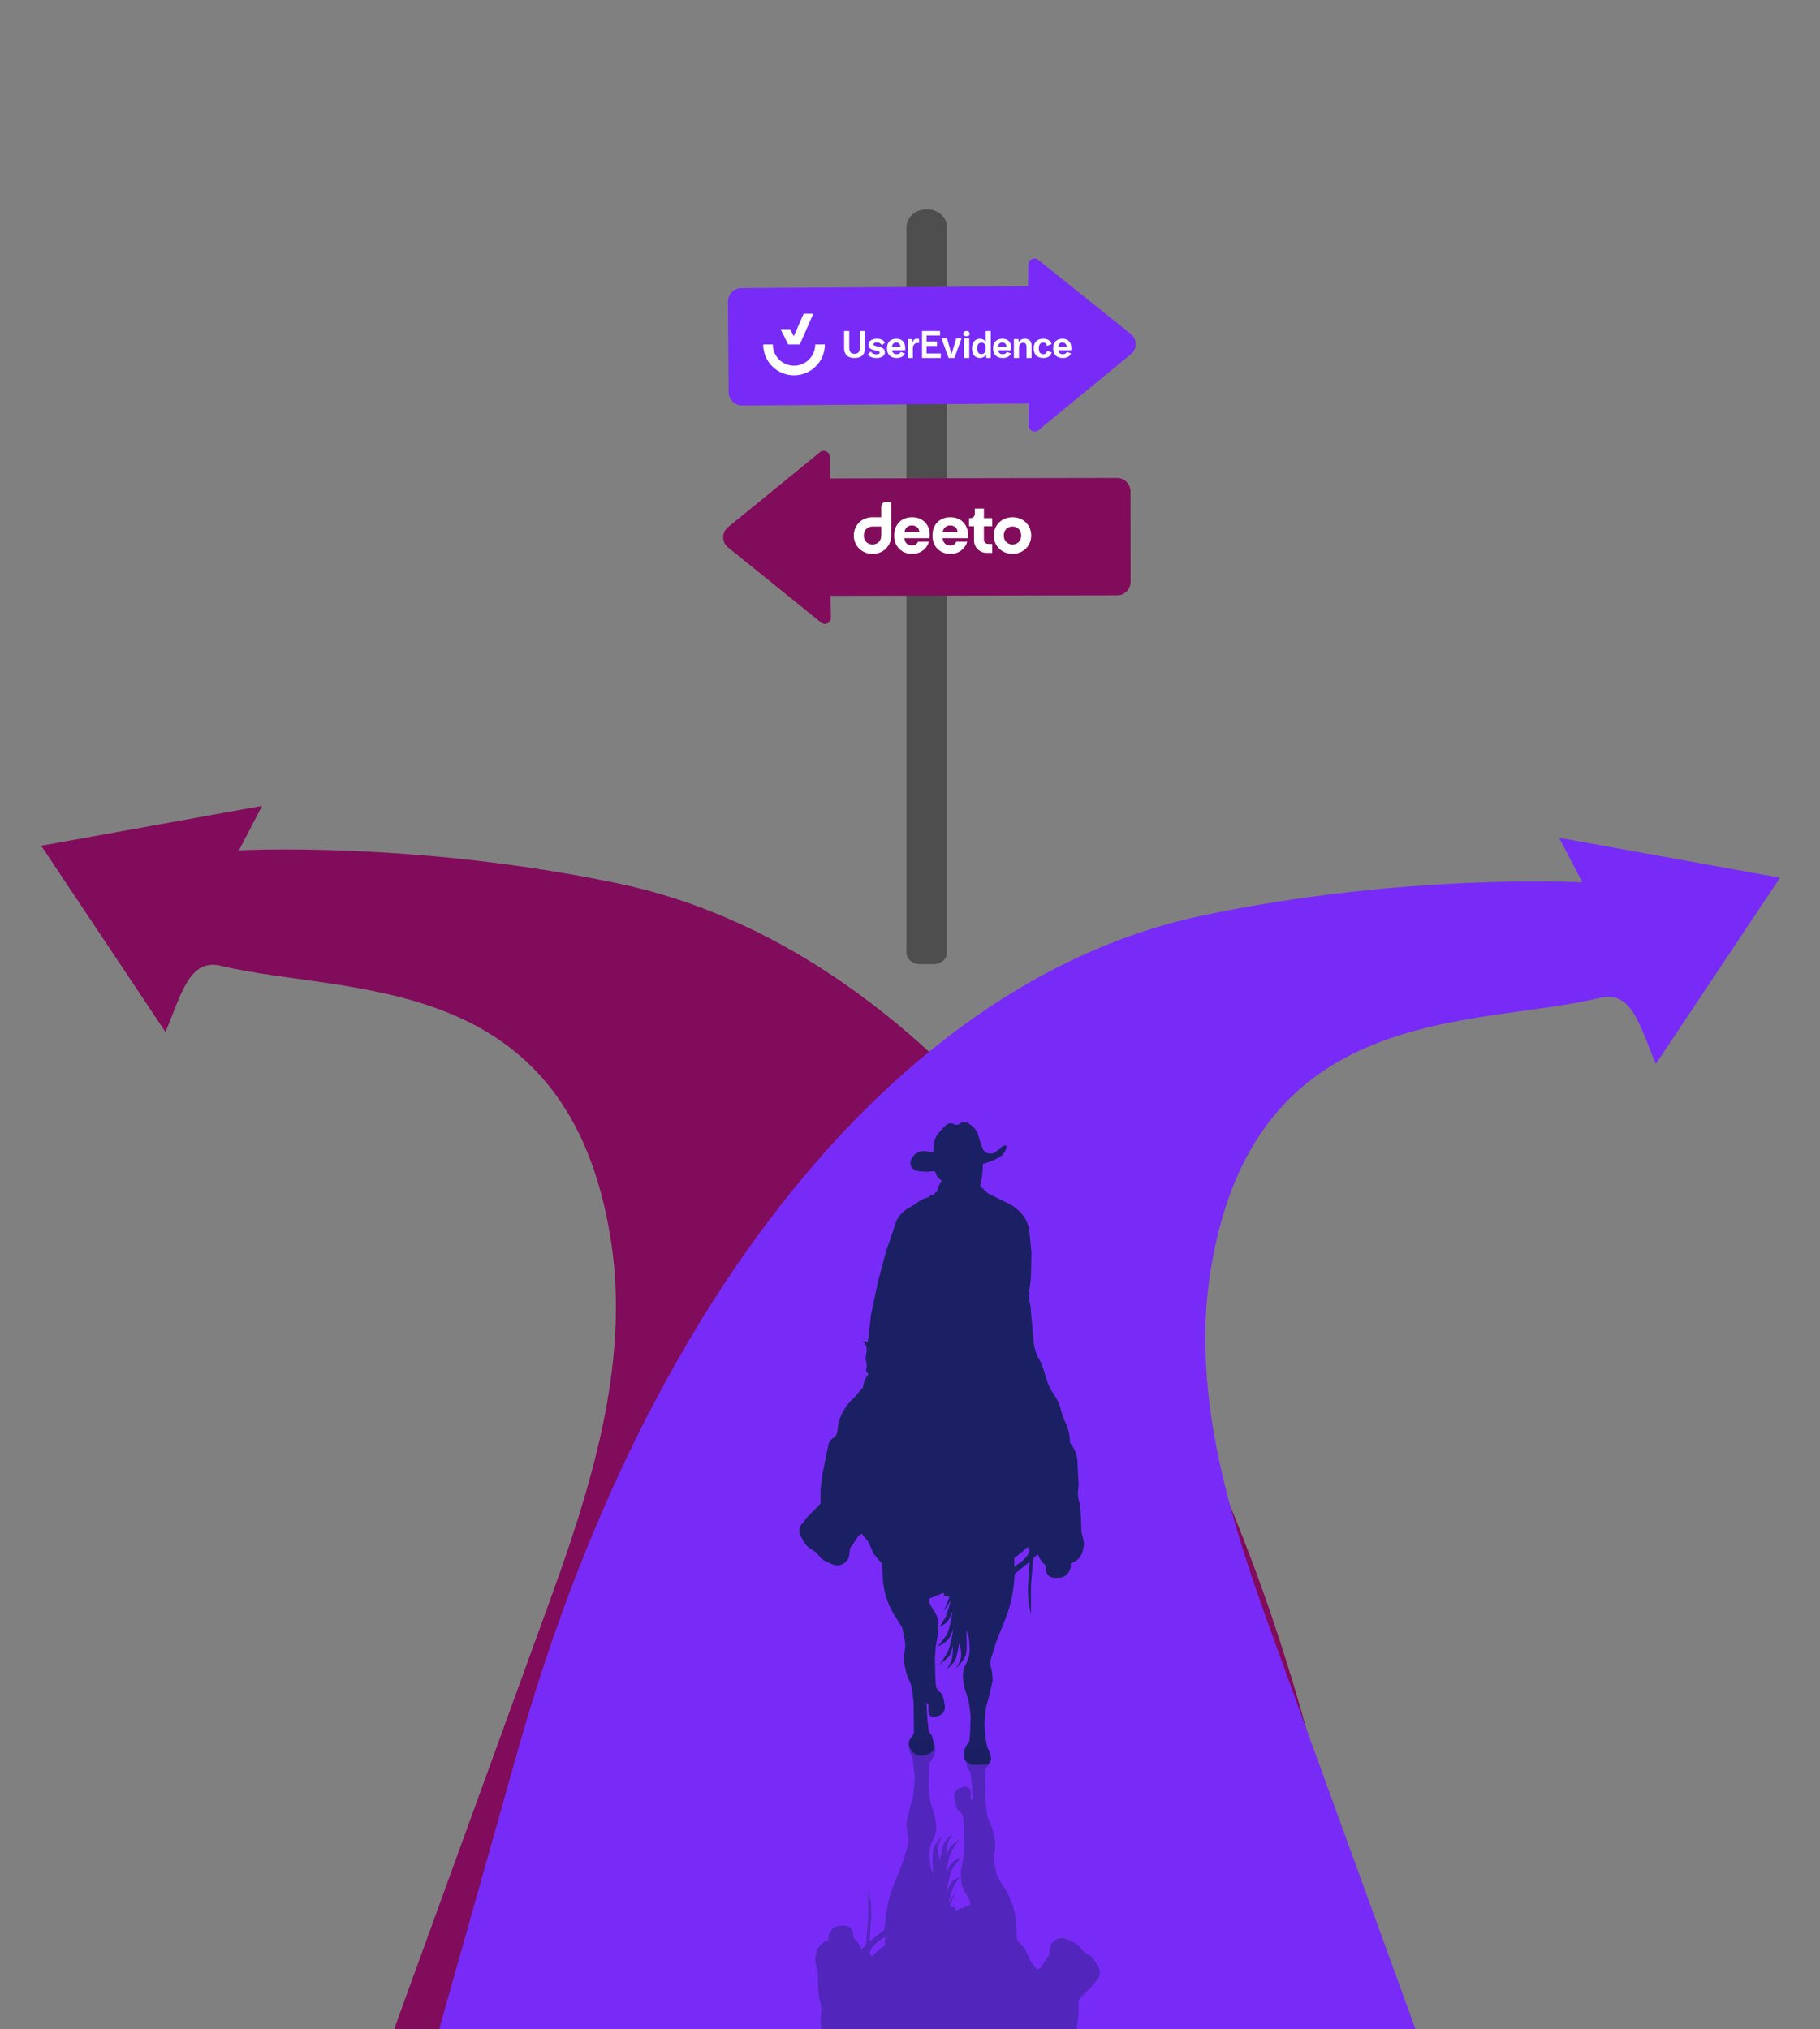 <svg xmlns="http://www.w3.org/2000/svg" width="661" height="737" viewBox="0 0 661 737" fill="none"><rect x="0" y="0" width="661" height="737" fill="#808080" stroke="none"/><g clip-path="url(#clip0_15213_1722)"><path d="M138.931 748.599C139.891 745.805 141.09 742.567 142.46 738.813C148.634 721.895 154.772 704.94 160.928 688.003C173.651 653.001 186.373 617.999 199.095 582.997C213.746 542.688 228.99 496.43 221.904 450.685C206.558 351.613 126.236 361.855 80.197 350.761C68.783 348.011 65.864 361.029 60.096 374.809L14.969 307.155L95.196 292.658L86.773 308.838C86.773 308.838 150.803 305.326 224.789 320.906C332.845 343.661 426.513 457.989 473.304 623.826C473.304 623.826 497.9 710.999 508.509 748.598L138.931 748.599Z" fill="#810C5B"></path><path d="M522.524 760.203C521.564 757.409 520.364 754.171 518.994 750.417C512.821 733.499 506.682 716.544 500.526 699.607C487.804 664.605 475.082 629.603 462.359 594.601C447.708 554.292 432.464 508.034 439.55 462.289C454.896 363.217 535.218 373.459 581.257 362.365C592.671 359.615 595.591 372.633 601.358 386.413L646.485 318.759L566.258 304.262L574.682 320.442C574.682 320.442 510.651 316.93 436.665 332.51C328.609 355.265 234.941 469.593 188.15 635.43C188.15 635.43 163.554 722.603 152.945 760.202L522.524 760.203Z" fill="#782BF7"></path><path d="M393.464 559.145L392.951 557.214C392.831 556.759 392.763 556.292 392.749 555.822L392.603 550.798L392.354 547.53C392.299 546.804 392.156 546.088 391.93 545.396C391.538 544.193 391.4 542.922 391.526 541.663L391.699 539.931C391.747 539.452 391.757 538.97 391.729 538.489L391.46 533.916L391.293 530.646C391.198 528.787 390.624 526.984 389.628 525.411L389.315 524.918C389.248 524.812 389.169 524.713 389.08 524.624C388.766 524.31 388.586 523.887 388.579 523.444C388.545 521.269 388.073 519.123 387.19 517.135L386.442 515.45C386.045 514.555 385.727 513.627 385.493 512.677L385.346 512.084C384.892 510.247 384.13 508.5 383.091 506.918L382.126 505.448C381.366 504.289 380.769 503.031 380.354 501.709L378.808 496.792C378.469 495.712 378.008 494.674 377.436 493.697C376.319 491.793 375.636 489.667 375.435 487.47L374.742 479.904L374.306 474.609L373.557 470.871L374.43 464.143L374.603 455.732C374.613 455.276 374.595 454.819 374.552 454.365L373.879 447.361C373.789 446.425 373.588 445.503 373.279 444.615C372.603 442.674 371.43 440.944 369.878 439.596L369.092 438.913C368.329 438.251 367.484 437.689 366.578 437.242L362.516 435.237L358.898 433.43L358.78 433.373C358.418 433.198 358.149 432.877 358.039 432.492C358.039 432.492 358.033 432.383 358.004 432.371C357.856 432.308 357.513 432.629 357.38 432.537C357.2 432.412 357.459 431.812 357.297 431.665C357.201 431.577 356.888 431.733 356.777 431.665C356.752 431.649 356.747 431.552 356.747 431.552C356.635 431.138 356.34 430.797 355.946 430.626L356.297 429.133C356.451 428.482 356.573 427.823 356.663 427.16L356.725 426.701C356.843 425.83 356.905 424.953 356.912 424.074L356.923 422.715L359.699 421.839C359.955 421.759 360.204 421.658 360.444 421.54L362.678 420.438C363.245 420.158 363.756 419.779 364.188 419.319C364.952 418.503 365.437 417.465 365.57 416.356C365.593 416.159 365.44 415.987 365.242 415.987C364.655 415.987 364.092 416.22 363.677 416.634L363.041 417.269C362.982 417.328 362.918 417.381 362.85 417.428L361.032 418.683C360.794 418.847 360.51 418.932 360.221 418.926L359.087 418.903C358.789 418.897 358.501 418.795 358.266 418.611L357.089 417.69L356.075 414.893C356.058 414.847 356.042 414.8 356.028 414.753L355.097 411.679C355.012 411.396 354.881 411.129 354.71 410.888L353.823 409.638C353.645 409.387 353.426 409.168 353.175 408.989L351.815 408.023C351.35 407.692 350.794 407.514 350.223 407.514C349.581 407.514 348.959 407.739 348.466 408.15C348.155 408.408 347.756 408.536 347.353 408.506L347.188 408.494C346.971 408.478 346.761 408.414 346.572 408.307C345.959 407.96 345.23 407.884 344.558 408.096C344.211 408.205 343.891 408.388 343.621 408.633L342.93 409.257C342.5 409.645 342.098 410.063 341.726 410.507L340.85 411.553C340.532 411.933 340.254 412.345 340.021 412.782C339.566 413.636 339.29 414.574 339.209 415.538L338.957 418.52L336.732 418.163C336.663 418.152 336.594 418.144 336.524 418.138L335.725 418.071C334.695 417.986 333.668 418.255 332.813 418.835C332.312 419.176 331.885 419.613 331.557 420.122L331.054 420.902C330.681 421.48 330.539 422.177 330.656 422.855C330.803 423.708 331.344 424.442 332.116 424.835L332.46 425.01C332.769 425.168 333.105 425.265 333.449 425.298L335.611 425.504C336.15 425.555 336.692 425.554 337.23 425.502L338.999 425.332L339.664 425.498L340.067 426.611C340.159 426.865 340.28 427.107 340.428 427.333L340.444 427.358C340.804 427.906 341.312 428.341 341.91 428.613L341.93 428.891C341.943 429.078 341.852 429.256 341.694 429.356L341.572 429.433C341.456 429.506 341.374 429.623 341.345 429.757L341.264 430.139C341.251 430.201 341.227 430.26 341.192 430.313L340.866 430.807C340.777 430.942 340.758 431.111 340.814 431.262C340.886 431.456 340.833 431.674 340.68 431.813L340.626 431.862C340.517 431.961 340.457 432.103 340.46 432.25L340.466 432.446C340.471 432.663 340.339 432.859 340.136 432.934L339.769 433.072C339.59 433.139 339.464 433.301 339.443 433.491L339.442 433.492C339.414 433.743 339.206 433.935 338.954 433.943L338.264 433.964C338.135 433.968 338.012 434.021 337.921 434.113L337.311 434.722C337.245 434.787 337.163 434.834 337.073 434.856L336.909 434.896C335.574 435.223 334.325 435.838 333.252 436.696C332.883 436.99 332.494 437.256 332.086 437.492L329.862 438.78C329.28 439.117 328.736 439.515 328.239 439.967L327.786 440.379C326.53 441.519 325.605 442.976 325.107 444.596L324.402 446.887L321.72 454.737L318.788 465.826L316.355 477.413L315.17 487.443L313.361 487.007L313.817 487.538C314.255 488.048 314.558 488.659 314.699 489.316C314.804 489.807 314.817 490.314 314.736 490.81L314.462 492.481C314.394 492.899 314.392 493.325 314.457 493.744L314.737 495.566C314.817 496.085 314.795 496.614 314.672 497.124L314.551 497.624C314.475 497.938 314.622 498.264 314.909 498.414C315.281 498.61 315.401 499.086 315.165 499.434L314.047 501.086L313.361 503.952L310.118 507.69C307.549 509.969 305.675 512.924 304.707 516.217L304.504 516.91L304.147 519.798C304.018 520.844 303.41 521.772 302.501 522.308C301.671 522.798 301.088 523.616 300.897 524.559L300.262 527.687L298.765 535.163L298.016 540.894V546.065L293.213 550.924L291.089 553.632C290.566 554.299 290.281 555.123 290.281 555.971C290.281 556.624 290.45 557.266 290.771 557.835L292.009 560.025C292.673 561.201 293.66 562.163 294.854 562.797C295.584 563.185 296.241 563.698 296.794 564.312L298.162 565.83C298.56 566.271 299.042 566.629 299.58 566.881L302.15 568.086C302.634 568.314 303.155 568.452 303.688 568.494C305.137 568.61 306.552 568.012 307.478 566.893L307.494 566.874C308.065 566.183 308.415 565.336 308.496 564.443L308.683 562.387L310.43 559.895L311.802 557.777L312.987 557.029L315.295 559.895L317.354 564.38L320.41 567.994L320.602 572.782C320.723 575.8 321.326 578.78 322.388 581.608C323.064 583.409 323.921 585.135 324.947 586.762L327.646 591.044L328.532 595.306C328.853 596.85 328.85 598.444 328.525 599.987C328.192 601.566 328.198 603.197 328.541 604.773L329.031 607.024C329.188 607.749 329.416 608.456 329.711 609.137L330.461 610.867C330.911 611.905 331.204 613.004 331.331 614.128L331.805 618.33L331.888 625.723V629.71L330.702 631.35C330.093 632.192 329.951 633.285 330.324 634.255L330.674 635.162C330.87 635.672 331.198 636.119 331.624 636.46L332.209 636.927C332.755 637.363 333.433 637.601 334.133 637.601H335.226C335.657 637.601 336.084 637.511 336.477 637.336L337.517 636.875C338.374 636.494 339.011 635.743 339.247 634.836C339.384 634.308 339.378 633.753 339.229 633.227L338.375 630.208L337.294 628.63L336.795 624.062L336.462 618.33L337.211 619.161V620.822L337.301 622.036C337.347 622.655 337.772 623.18 338.369 623.354C339.023 623.544 339.719 623.529 340.364 623.31L340.947 623.112C341.671 622.867 342.287 622.379 342.692 621.732C343.126 621.039 343.287 620.211 343.146 619.406L342.783 617.333L342.386 616.046C342.178 615.371 341.761 614.78 341.195 614.357C340.409 613.769 339.922 612.865 339.863 611.885L339.706 609.276L339.54 601.967L339.872 597.814L340.73 592.962C340.823 592.433 340.849 591.894 340.805 591.359L340.578 588.547C340.497 587.541 340.175 586.568 339.639 585.712L338.791 584.357L338.43 583.817C337.796 582.866 337.432 581.761 337.377 580.619L342.742 578.46L342.929 579.643L344.862 579.955L342.7 585.354L345.278 581.201C345.278 581.201 344.114 586.185 343.199 587.68C342.284 589.175 341.286 590.753 341.286 590.753C341.286 590.753 343.864 589.756 344.613 588.178C345.362 586.6 345.944 585.188 345.944 585.188C345.944 585.188 344.945 591.999 343.781 593.743C342.617 595.488 340.537 597.98 340.537 597.98C340.537 597.98 343.512 596.666 344.51 595.254C345.508 593.842 346.193 591.667 346.193 591.667C346.193 591.667 345.361 598.229 343.781 600.721C342.201 603.213 341.203 604.542 341.203 604.542C341.203 604.542 344.28 602.216 344.862 601.302C345.445 600.388 346.11 597.647 346.11 597.647C346.11 597.647 346.11 601.8 345.445 603.379C344.779 604.957 343.781 606.12 343.781 606.12C343.781 606.12 346.609 604.541 347.358 601.634C348.106 598.727 348.356 596.817 348.356 596.817C348.356 596.817 349.52 599.973 348.938 602.216C348.356 604.458 347.025 606.12 347.025 606.12C347.025 606.12 350.352 602.88 350.851 600.804C351.35 598.727 350.934 592.082 350.934 592.082L351.246 592.819C351.645 593.761 351.887 594.762 351.961 595.783L352.131 598.113C352.165 598.577 352.164 599.043 352.128 599.508L352.073 600.224C351.98 601.43 351.654 602.606 351.112 603.687L350.686 604.539C350.463 604.983 350.277 605.444 350.128 605.917C349.674 607.36 349.577 608.891 349.846 610.379L350.246 612.593C350.316 612.984 350.412 613.37 350.532 613.749L351.849 617.915L352.514 623.065L352.348 628.879L352.098 632.202L350.539 634.652L349.977 636.895L350.244 638.418C350.353 639.036 350.712 639.582 351.237 639.927L352.214 640.57C352.586 640.814 353.022 640.944 353.467 640.944H355.591H357.673C358.027 640.944 358.376 640.862 358.693 640.704C359.65 640.226 360.145 639.147 359.883 638.11L359.417 636.272L358.544 634.445L358.045 631.953L357.546 626.637L358.043 620.647C358.072 620.294 358.135 619.944 358.23 619.603L359.365 615.528C359.4 615.404 359.429 615.282 359.455 615.155C359.634 614.286 360.389 610.647 360.499 610.647C360.589 610.647 360.418 608.589 360.317 607.446C360.273 606.954 360.165 606.473 359.995 606.009C359.567 604.842 359.537 603.567 359.911 602.381L361.996 595.779L364.954 588.452C365.698 586.61 366.327 584.724 366.839 582.805C367.532 580.203 368.006 577.549 368.256 574.869L368.566 571.545L373.993 567.184L373.379 575.829C373.331 576.503 373.32 577.178 373.347 577.853L373.441 580.234C373.476 581.127 373.577 582.015 373.742 582.893L374.43 586.558V581.263V576.367C374.43 575.852 374.451 575.337 374.495 574.823L375.241 566L376.925 564.443L377.147 564.997C377.576 566.069 378.228 567.038 379.059 567.841L379.669 568.43L380.007 570.732C380.031 570.9 380.073 571.064 380.131 571.223C380.391 571.938 380.964 572.495 381.687 572.735L382.187 572.902C382.461 572.993 382.749 573.036 383.038 573.029L384.779 572.985C384.99 572.98 385.199 572.948 385.402 572.89L386.127 572.683C386.594 572.55 387.012 572.283 387.33 571.916L387.849 571.315C387.968 571.178 388.072 571.028 388.158 570.868L388.603 570.042C388.799 569.679 388.902 569.273 388.902 568.861V567.776L389.37 567.606C390.398 567.235 391.307 566.595 392.004 565.754C392.616 565.015 393.046 564.142 393.259 563.206L393.517 562.069C393.736 561.104 393.718 560.101 393.464 559.145ZM373.245 564.815L371.187 567.058L368.38 568.989V565.843L370.625 564.13L373.152 561.856L373.994 562.946L373.245 564.815Z" fill="#1B2064"></path><path opacity="0.4" d="M296.294 713.225L296.807 715.156C296.927 715.611 296.995 716.078 297.009 716.548L297.155 721.572L297.404 724.84C297.459 725.566 297.601 726.282 297.827 726.974C298.22 728.177 298.358 729.448 298.232 730.707L298.058 732.439C298.01 732.918 298 733.4 298.029 733.881L298.298 738.454L298.465 741.724C298.56 743.583 299.134 745.386 300.13 746.959L300.442 747.452C300.51 747.558 300.589 747.657 300.678 747.746C300.992 748.059 301.172 748.483 301.179 748.926C301.213 751.101 301.685 753.247 302.568 755.235L303.315 756.92C303.713 757.815 304.03 758.742 304.265 759.693L304.412 760.286C304.866 762.123 305.628 763.87 306.667 765.452L307.631 766.922C308.392 768.081 308.989 769.339 309.404 770.661L310.949 775.578C311.289 776.658 311.749 777.696 312.322 778.673C313.439 780.577 314.122 782.703 314.323 784.9L315.016 792.466L315.452 797.761L316.201 801.499L315.328 808.227L315.155 816.638C315.145 817.094 315.162 817.55 315.206 818.004L315.878 825.009C315.968 825.945 316.17 826.867 316.479 827.755C317.155 829.696 318.328 831.426 319.88 832.774L320.666 833.457C321.429 834.119 322.274 834.681 323.18 835.128L327.242 837.133L330.86 838.94L330.978 838.997C331.339 839.172 331.609 839.492 331.719 839.878C331.719 839.878 331.725 839.987 331.754 839.999C331.902 840.062 332.245 839.741 332.378 839.833C332.558 839.958 332.298 840.558 332.461 840.705C332.557 840.792 332.87 840.637 332.98 840.705C333.005 840.72 333.011 840.818 333.011 840.818C333.123 841.232 333.418 841.573 333.812 841.743L333.461 843.236C333.307 843.888 333.185 844.547 333.095 845.21L333.033 845.668C332.915 846.54 332.853 847.417 332.846 848.296L332.835 849.655L330.059 850.531C329.803 850.611 329.554 850.711 329.313 850.83L327.08 851.932C326.513 852.212 326.002 852.591 325.57 853.051C324.805 853.867 324.321 854.905 324.188 856.014C324.164 856.21 324.318 856.383 324.516 856.383C325.103 856.383 325.666 856.15 326.081 855.736L326.717 855.101C326.776 855.042 326.84 854.989 326.908 854.942L328.726 853.687C328.964 853.523 329.248 853.438 329.537 853.443L330.671 853.466C330.969 853.473 331.257 853.575 331.492 853.759L332.669 854.68L333.683 857.476C333.7 857.523 333.716 857.57 333.73 857.617L334.66 860.691C334.746 860.973 334.877 861.241 335.048 861.482L335.935 862.732C336.113 862.983 336.332 863.202 336.583 863.381L337.943 864.347C338.408 864.678 338.964 864.855 339.535 864.855C340.177 864.855 340.799 864.631 341.292 864.22C341.603 863.962 342.001 863.834 342.405 863.864L342.57 863.876C342.787 863.892 342.997 863.956 343.186 864.063C343.799 864.409 344.528 864.486 345.2 864.274C345.547 864.165 345.867 863.982 346.137 863.737L346.828 863.113C347.258 862.725 347.66 862.307 348.032 861.863L348.908 860.816C349.226 860.437 349.504 860.025 349.737 859.588C350.191 858.734 350.468 857.796 350.549 856.832L350.8 853.85L353.026 854.207C353.095 854.218 353.164 854.226 353.234 854.232L354.033 854.299C355.063 854.384 356.09 854.115 356.945 853.535C357.445 853.194 357.873 852.757 358.201 852.248L358.704 851.468C359.077 850.889 359.219 850.192 359.102 849.514C358.955 848.662 358.414 847.928 357.642 847.535L357.297 847.359C356.989 847.202 356.653 847.105 356.308 847.072L354.147 846.866C353.608 846.815 353.066 846.815 352.528 846.867L350.759 847.038L350.094 846.872L349.691 845.759C349.599 845.505 349.478 845.263 349.33 845.037L349.314 845.012C348.954 844.464 348.446 844.028 347.848 843.757L347.828 843.479C347.815 843.292 347.905 843.113 348.064 843.014L348.186 842.937C348.302 842.864 348.384 842.747 348.412 842.613L348.494 842.231C348.507 842.169 348.531 842.11 348.566 842.057L348.892 841.562C348.981 841.428 349 841.259 348.944 841.108C348.872 840.914 348.925 840.696 349.078 840.557L349.132 840.508C349.241 840.409 349.301 840.267 349.297 840.12L349.292 839.923C349.287 839.707 349.419 839.511 349.621 839.435L349.989 839.298C350.168 839.231 350.294 839.069 350.315 838.879L350.315 838.878C350.343 838.627 350.552 838.435 350.804 838.427L351.494 838.406C351.623 838.401 351.746 838.348 351.837 838.257L352.447 837.648C352.513 837.582 352.595 837.536 352.685 837.514L352.849 837.474C354.184 837.146 355.432 836.532 356.506 835.674C356.874 835.38 357.264 835.114 357.672 834.878L359.896 833.59C360.477 833.253 361.022 832.855 361.519 832.403L361.972 831.991C363.228 830.851 364.153 829.394 364.651 827.773L365.356 825.483L368.038 817.633L370.97 806.544L373.402 794.957L374.588 784.927L376.397 785.363L375.941 784.832C375.503 784.322 375.2 783.711 375.059 783.054C374.954 782.563 374.941 782.056 375.022 781.56L375.295 779.888C375.364 779.471 375.366 779.045 375.301 778.626L375.021 776.804C374.941 776.285 374.963 775.756 375.086 775.246L375.207 774.746C375.283 774.432 375.135 774.106 374.849 773.956C374.477 773.76 374.357 773.284 374.593 772.936L375.71 771.284L376.397 768.418L379.64 764.68C382.208 762.4 384.083 759.446 385.051 756.153L385.254 755.46L385.611 752.572C385.74 751.525 386.348 750.598 387.257 750.062C388.087 749.572 388.67 748.754 388.861 747.811L389.496 744.683L390.993 737.207L391.742 731.476L391.742 726.305L396.545 721.446L398.668 718.738C399.192 718.071 399.477 717.247 399.477 716.399C399.477 715.746 399.308 715.104 398.986 714.535L397.749 712.345C397.085 711.169 396.098 710.207 394.904 709.572C394.174 709.185 393.517 708.672 392.964 708.058L391.595 706.54C391.198 706.099 390.716 705.741 390.178 705.489L387.608 704.284C387.124 704.056 386.603 703.918 386.07 703.876C384.62 703.76 383.206 704.358 382.28 705.477L382.264 705.496C381.693 706.187 381.343 707.034 381.262 707.927L381.075 709.983L379.328 712.475L377.956 714.593L376.771 715.341L374.463 712.475L372.404 707.989L369.348 704.376L369.156 699.588C369.035 696.57 368.432 693.59 367.37 690.761C366.694 688.961 365.837 687.234 364.811 685.607L362.112 681.326L361.226 677.064C360.905 675.519 360.907 673.926 361.233 672.383C361.566 670.804 361.56 669.173 361.217 667.596L360.727 665.346C360.569 664.621 360.342 663.914 360.047 663.233L359.297 661.503C358.847 660.465 358.554 659.366 358.427 658.242L357.953 654.04L357.87 646.647L357.87 642.66L359.056 641.02C359.665 640.177 359.807 639.085 359.434 638.115L359.084 637.207C358.888 636.698 358.56 636.251 358.134 635.91L357.549 635.443C357.003 635.007 356.325 634.769 355.625 634.769L354.531 634.769C354.101 634.769 353.674 634.859 353.281 635.034L352.241 635.495C351.383 635.876 350.746 636.627 350.511 637.534C350.374 638.062 350.38 638.617 350.528 639.142L351.383 642.162L352.464 643.74L352.963 648.308L353.296 654.04L352.547 653.209L352.547 651.548L352.457 650.334C352.411 649.715 351.985 649.19 351.389 649.016C350.735 648.826 350.039 648.841 349.394 649.06L348.811 649.258C348.087 649.503 347.471 649.991 347.066 650.638C346.632 651.331 346.47 652.159 346.611 652.964L346.974 655.036L347.372 656.324C347.58 656.999 347.997 657.59 348.562 658.013C349.349 658.601 349.836 659.505 349.895 660.485L350.052 663.094L350.218 670.403L349.885 674.556L349.028 679.408C348.935 679.937 348.909 680.476 348.953 681.011L349.18 683.823C349.261 684.829 349.583 685.801 350.119 686.658L350.967 688.013L351.328 688.553C351.962 689.504 352.326 690.609 352.381 691.751L347.016 693.91L346.829 692.726L344.895 692.415L347.058 687.016L344.479 691.169C344.479 691.169 345.644 686.185 346.559 684.69C347.474 683.195 348.472 681.617 348.472 681.617C348.472 681.617 345.893 682.613 345.145 684.192C344.396 685.77 343.814 687.182 343.814 687.182C343.814 687.182 344.812 680.371 345.977 678.626C347.141 676.882 349.22 674.39 349.22 674.39C349.22 674.39 346.246 675.703 345.248 677.116C344.25 678.528 343.565 680.703 343.565 680.703C343.565 680.703 344.397 674.141 345.977 671.649C347.557 669.157 348.555 667.828 348.555 667.828C348.555 667.828 345.478 670.154 344.895 671.068C344.313 671.982 343.648 674.723 343.648 674.723C343.648 674.723 343.648 670.569 344.313 668.991C344.979 667.413 345.977 666.25 345.977 666.25C345.977 666.25 343.149 667.828 342.4 670.736C341.652 673.643 341.402 675.553 341.402 675.553C341.402 675.553 340.238 672.397 340.82 670.154C341.402 667.911 342.733 666.25 342.733 666.25C342.733 666.25 339.406 669.49 338.907 671.566C338.408 673.643 338.824 680.288 338.824 680.288L338.512 679.551C338.113 678.609 337.871 677.608 337.797 676.587L337.627 674.257C337.593 673.793 337.594 673.327 337.63 672.862L337.685 672.146C337.778 670.94 338.104 669.764 338.646 668.682L339.072 667.83C339.294 667.387 339.481 666.926 339.63 666.453C340.084 665.01 340.181 663.479 339.912 661.991L339.512 659.777C339.441 659.386 339.346 659 339.226 658.621L337.909 654.455L337.244 649.305L337.41 643.491L337.659 640.168L339.219 637.718L339.78 635.475L339.514 633.952C339.405 633.334 339.046 632.787 338.521 632.443L337.544 631.8C337.172 631.556 336.736 631.426 336.291 631.426L334.166 631.426L332.084 631.426C331.731 631.426 331.382 631.508 331.065 631.666C330.108 632.144 329.613 633.223 329.875 634.26L330.34 636.098L331.214 637.925L331.713 640.417L332.212 645.733L331.715 651.723C331.686 652.076 331.623 652.426 331.528 652.767L330.393 656.842C330.358 656.966 330.329 657.088 330.303 657.215C330.124 658.083 329.369 661.723 329.259 661.723C329.169 661.723 329.339 663.781 329.441 664.924C329.485 665.416 329.593 665.897 329.763 666.361C330.191 667.527 330.221 668.803 329.846 669.989L327.762 676.591L324.803 683.918C324.06 685.76 323.43 687.646 322.919 689.565C322.226 692.166 321.752 694.821 321.502 697.501L321.192 700.825L315.765 705.186L316.379 696.541C316.427 695.867 316.437 695.192 316.411 694.517L316.317 692.135C316.281 691.243 316.181 690.355 316.016 689.477L315.328 685.811L315.328 691.107L315.328 696.002C315.328 696.518 315.306 697.033 315.263 697.546L314.517 706.37L312.833 707.927L312.611 707.373C312.182 706.301 311.53 705.332 310.699 704.529L310.088 703.94L309.751 701.637C309.726 701.47 309.685 701.306 309.627 701.147C309.367 700.432 308.794 699.875 308.071 699.635L307.571 699.468C307.297 699.377 307.009 699.334 306.72 699.341L304.979 699.384C304.768 699.39 304.559 699.422 304.356 699.479L303.631 699.686C303.164 699.82 302.746 700.086 302.428 700.454L301.908 701.055C301.789 701.192 301.686 701.342 301.6 701.502L301.154 702.328C300.959 702.691 300.856 703.097 300.856 703.509L300.856 704.594L300.388 704.764C299.36 705.135 298.451 705.775 297.754 706.616C297.142 707.355 296.712 708.228 296.499 709.164L296.241 710.301C296.021 711.266 296.04 712.269 296.294 713.225ZM316.513 707.555L318.571 705.312L321.378 703.381L321.378 706.527L319.133 708.24L316.606 710.514L315.764 709.423L316.513 707.555Z" fill="#1B2064"></path><path d="M339.043 350.174H334.129C331.409 350.174 329.203 348.24 329.203 345.856V82.472C329.203 78.897 332.509 76 336.586 76C340.663 76 343.969 78.898 343.969 82.472V345.856C343.969 348.24 341.764 350.174 339.043 350.174Z" fill="#4E4E4E"></path><path d="M373.585 154.511L373.649 146.545L269.573 147.272C266.872 147.291 264.666 145.118 264.645 142.419L264.393 109.564C264.373 106.865 266.546 104.662 269.247 104.643L373.388 103.915L373.504 96.043C373.531 94.218 375.646 93.224 377.071 94.366L410.684 121.294C413.03 123.173 413.054 126.731 410.733 128.639L377.176 156.225C375.737 157.406 373.57 156.373 373.585 154.511Z" fill="#782BF7"></path><path d="M301.787 224.355L301.654 216.389L405.733 216.212C408.434 216.208 410.621 214.016 410.618 211.317L410.584 178.462C410.581 175.763 408.389 173.578 405.688 173.583L301.543 173.76L301.359 165.889C301.316 164.065 299.193 163.089 297.778 164.243L264.4 191.462C262.071 193.361 262.078 196.919 264.415 198.806L298.213 226.1C299.661 227.269 301.818 226.216 301.787 224.355Z" fill="#810C5B"></path><g clip-path="url(#clip1_15213_1722)"><path d="M290.482 125.121L295.38 113.926H291.882L288.29 122.136L286.984 119.524H283.485L286.284 125.121H290.482Z" fill="white"></path><path d="M288.383 132.818C292.634 132.818 296.08 129.372 296.08 125.121H299.579C299.579 131.305 294.566 136.317 288.383 136.317C282.2 136.317 277.188 131.305 277.188 125.121H280.686C280.686 129.372 284.132 132.818 288.383 132.818Z" fill="white"></path><path d="M314.157 120.223H312.289V126.311C312.289 127.802 311.671 128.501 310.368 128.501C309.064 128.501 308.433 127.802 308.433 126.311V120.223H306.578V126.391C306.578 128.81 307.895 130.02 310.368 130.02C312.84 130.02 314.157 128.81 314.157 126.391V120.223Z" fill="white"></path><path d="M318.326 130.02C320.328 130.02 321.39 129.146 321.39 127.937C321.39 126.821 320.664 126.23 318.702 125.84C317.573 125.612 317.237 125.384 317.237 125.021C317.237 124.671 317.694 124.376 318.447 124.376C319.347 124.376 319.885 124.725 320.274 125.424L321.417 124.456C320.798 123.489 319.965 123.032 318.42 123.032C316.431 123.032 315.396 124.107 315.396 125.195C315.396 126.311 316.095 126.956 318.192 127.372C319.172 127.574 319.535 127.762 319.535 128.071C319.535 128.434 319.092 128.676 318.299 128.676C317.385 128.676 316.66 128.434 316.283 127.628L315.208 128.73C315.826 129.643 316.942 130.02 318.326 130.02Z" fill="white"></path><path d="M328.774 126.499C328.774 124.295 327.632 123.032 325.536 123.032C323.372 123.032 322.15 124.322 322.15 126.526C322.15 128.73 323.413 130.02 325.643 130.02C327.162 130.02 328.197 129.442 328.627 128.367L327.122 127.816C326.933 128.353 326.423 128.649 325.643 128.649C324.743 128.649 324.152 128.192 323.964 127.224H328.721C328.748 127.05 328.774 126.687 328.774 126.499ZM325.522 124.389C326.369 124.389 326.933 124.927 327.081 125.934H323.95C324.098 124.913 324.636 124.389 325.522 124.389Z" fill="white"></path><path d="M332.974 123.032C331.926 123.032 331.785 123.556 331.436 124.483L331.315 123.166H329.715V130.02H331.556V126.405C331.556 125.182 332.363 124.591 333.169 124.591C333.518 124.591 333.79 124.577 333.79 124.577V123.18C333.79 123.086 333.27 123.032 332.974 123.032Z" fill="white"></path><path d="M336.511 128.387V125.666H340.32V124.033H336.511V121.856H341.409V120.223H334.878V130.02H341.681V128.387H336.511Z" fill="white"></path><path d="M347.289 122.945L345.596 128.595L343.943 122.945H341.968L344.521 130.02H346.644L349.198 122.945H347.289Z" fill="white"></path><path d="M351.069 122.128C351.885 122.128 352.157 121.763 352.157 121.312C352.157 120.768 351.885 120.223 351.069 120.223C350.253 120.223 349.844 120.768 349.844 121.312C349.844 121.843 350.253 122.128 351.069 122.128ZM352.021 122.945H350.117V130.02H352.021V122.945Z" fill="white"></path><path d="M358.008 120.223V124.255C357.618 123.516 356.892 123.032 355.911 123.032C354.138 123.032 353.036 124.335 353.036 126.539C353.036 128.73 354.124 130.02 355.911 130.02C356.946 130.02 357.739 129.482 358.129 128.676L358.209 130.02H359.849V120.223H358.008ZM356.462 128.609C355.481 128.609 354.89 127.896 354.89 126.526C354.89 125.155 355.481 124.443 356.462 124.443C357.349 124.443 357.914 125.061 358.008 126.136V126.915C357.914 128.017 357.336 128.609 356.462 128.609Z" fill="white"></path><path d="M367.292 126.499C367.292 124.295 366.15 123.032 364.053 123.032C361.89 123.032 360.667 124.322 360.667 126.526C360.667 128.73 361.93 130.02 364.161 130.02C365.679 130.02 366.714 129.442 367.144 128.367L365.639 127.816C365.451 128.353 364.94 128.649 364.161 128.649C363.26 128.649 362.669 128.192 362.481 127.224H367.238C367.265 127.05 367.292 126.687 367.292 126.499ZM364.04 124.389C364.886 124.389 365.451 124.927 365.599 125.934H362.468C362.615 124.913 363.153 124.389 364.04 124.389Z" fill="white"></path><path d="M372.237 123.032C371.229 123.032 370.396 123.462 369.953 124.362L369.886 123.166H368.233V130.02H370.074V126.338C370.074 124.994 370.84 124.483 371.619 124.483C372.318 124.483 372.815 124.859 372.815 126.015V130.02H374.656V125.478C374.656 123.852 373.635 123.032 372.237 123.032Z" fill="white"></path><path d="M378.85 123.032C376.7 123.032 375.424 124.322 375.424 126.526C375.424 128.73 376.687 130.02 378.918 130.02C380.624 130.02 381.672 129.186 381.954 127.99L380.288 127.453C380.154 128.219 379.697 128.649 378.891 128.649C377.896 128.649 377.265 127.977 377.265 126.539C377.265 125.128 377.856 124.403 378.904 124.403C379.616 124.403 380.046 124.819 380.208 125.625L381.928 125.007C381.605 123.905 380.745 123.032 378.85 123.032Z" fill="white"></path><path d="M389.126 126.499C389.126 124.295 387.984 123.032 385.887 123.032C383.724 123.032 382.501 124.322 382.501 126.526C382.501 128.73 383.764 130.02 385.995 130.02C387.513 130.02 388.548 129.442 388.978 128.367L387.473 127.816C387.285 128.353 386.774 128.649 385.995 128.649C385.094 128.649 384.503 128.192 384.315 127.224H389.072C389.099 127.05 389.126 126.687 389.126 126.499ZM385.874 124.389C386.72 124.389 387.285 124.927 387.433 125.934H384.302C384.449 124.913 384.987 124.389 385.874 124.389Z" fill="white"></path></g><g clip-path="url(#clip2_15213_1722)"><path d="M367.729 187.848C363.854 187.848 360.931 190.701 360.931 194.486C360.931 198.27 363.854 201.146 367.729 201.146C371.605 201.146 374.527 198.283 374.527 194.486C374.527 190.688 371.605 187.848 367.729 187.848ZM367.729 197.746C365.864 197.746 364.561 196.405 364.561 194.486C364.561 192.566 365.864 191.225 367.729 191.225C369.594 191.225 370.898 192.566 370.898 194.486C370.898 196.405 369.594 197.746 367.729 197.746ZM357.341 184.716H354.054V186.628C354.054 187.49 353.353 188.19 352.492 188.19H351.959V191.134H353.758V196.268C353.758 198.756 355.782 200.78 358.27 200.78H360.353V197.562H359.138C357.979 197.562 357.341 196.94 357.341 195.811V191.134H360.353V188.19H357.341V184.716H357.341ZM320.06 184.019V187.847H316.892C313.016 187.848 310.094 190.701 310.094 194.486C310.094 198.27 313.016 201.146 316.892 201.146H316.925H316.96C320.796 201.146 323.689 198.283 323.689 194.486V182.211H321.869C320.872 182.211 320.061 183.022 320.061 184.019H320.06ZM320.06 194.486C320.06 196.405 318.757 197.746 316.892 197.746C315.026 197.746 313.723 196.405 313.723 194.486C313.723 192.566 315.026 191.225 316.892 191.225H320.06V194.486ZM348.496 188.642C347.54 188.113 346.431 187.848 345.169 187.848C343.907 187.848 342.823 188.109 341.841 188.631C340.858 189.153 340.083 189.909 339.517 190.898C338.95 191.887 338.666 193.087 338.666 194.497C338.666 195.907 338.952 197.063 339.523 198.058C340.094 199.054 340.869 199.817 341.849 200.349C342.828 200.88 343.935 201.146 345.169 201.146C346.26 201.146 347.221 200.945 348.052 200.542C348.883 200.139 349.574 199.603 350.123 198.934C350.673 198.265 351.052 197.539 351.258 196.757H347.307C347.094 197.222 346.799 197.566 346.424 197.79C346.047 198.013 345.593 198.126 345.06 198.126C344.619 198.126 344.199 198.029 343.801 197.835C343.402 197.641 343.076 197.347 342.822 196.954C342.569 196.561 342.417 196.061 342.366 195.454H351.489C351.523 195.255 351.546 195.055 351.558 194.853C351.57 194.651 351.576 194.454 351.576 194.264C351.576 192.967 351.302 191.838 350.755 190.878C350.207 189.917 349.455 189.173 348.498 188.643L348.496 188.642ZM342.375 193.263C342.5 192.472 342.813 191.87 343.315 191.457C343.815 191.044 344.409 190.837 345.099 190.837C345.842 190.837 346.472 191.052 346.986 191.483C347.501 191.914 347.761 192.507 347.767 193.264H342.374L342.375 193.263ZM334.596 188.642C333.639 188.113 332.53 187.848 331.268 187.848C330.006 187.848 328.923 188.109 327.94 188.631C326.958 189.153 326.183 189.909 325.616 190.898C325.049 191.887 324.766 193.087 324.766 194.497C324.766 195.907 325.051 197.063 325.622 198.058C326.193 199.054 326.969 199.817 327.948 200.349C328.927 200.88 330.034 201.146 331.268 201.146C332.359 201.146 333.321 200.945 334.151 200.542C334.983 200.139 335.673 199.603 336.223 198.934C336.773 198.265 337.151 197.539 337.358 196.757H333.407C333.194 197.222 332.899 197.566 332.523 197.79C332.147 198.013 331.692 198.126 331.16 198.126C330.719 198.126 330.299 198.029 329.9 197.835C329.501 197.641 329.176 197.347 328.922 196.954C328.668 196.561 328.516 196.061 328.465 195.454H337.589C337.623 195.255 337.645 195.055 337.658 194.853C337.669 194.651 337.676 194.454 337.676 194.264C337.676 192.967 337.402 191.838 336.854 190.878C336.306 189.917 335.554 189.173 334.597 188.643L334.596 188.642ZM328.474 193.263C328.6 192.472 328.913 191.87 329.414 191.457C329.915 191.044 330.509 190.837 331.198 190.837C331.942 190.837 332.571 191.052 333.085 191.483C333.6 191.914 333.861 192.507 333.867 193.264H328.474L328.474 193.263Z" fill="white"></path></g></g><defs><clipPath id="clip0_15213_1722"><rect width="661" height="737" fill="white"></rect></clipPath><clipPath id="clip1_15213_1722"><rect width="111.956" height="22.391" fill="white" transform="translate(277.188 113.926)"></rect></clipPath><clipPath id="clip2_15213_1722"><rect width="65.004" height="19.396" fill="white" transform="translate(309.969 182.198)"></rect></clipPath></defs></svg>